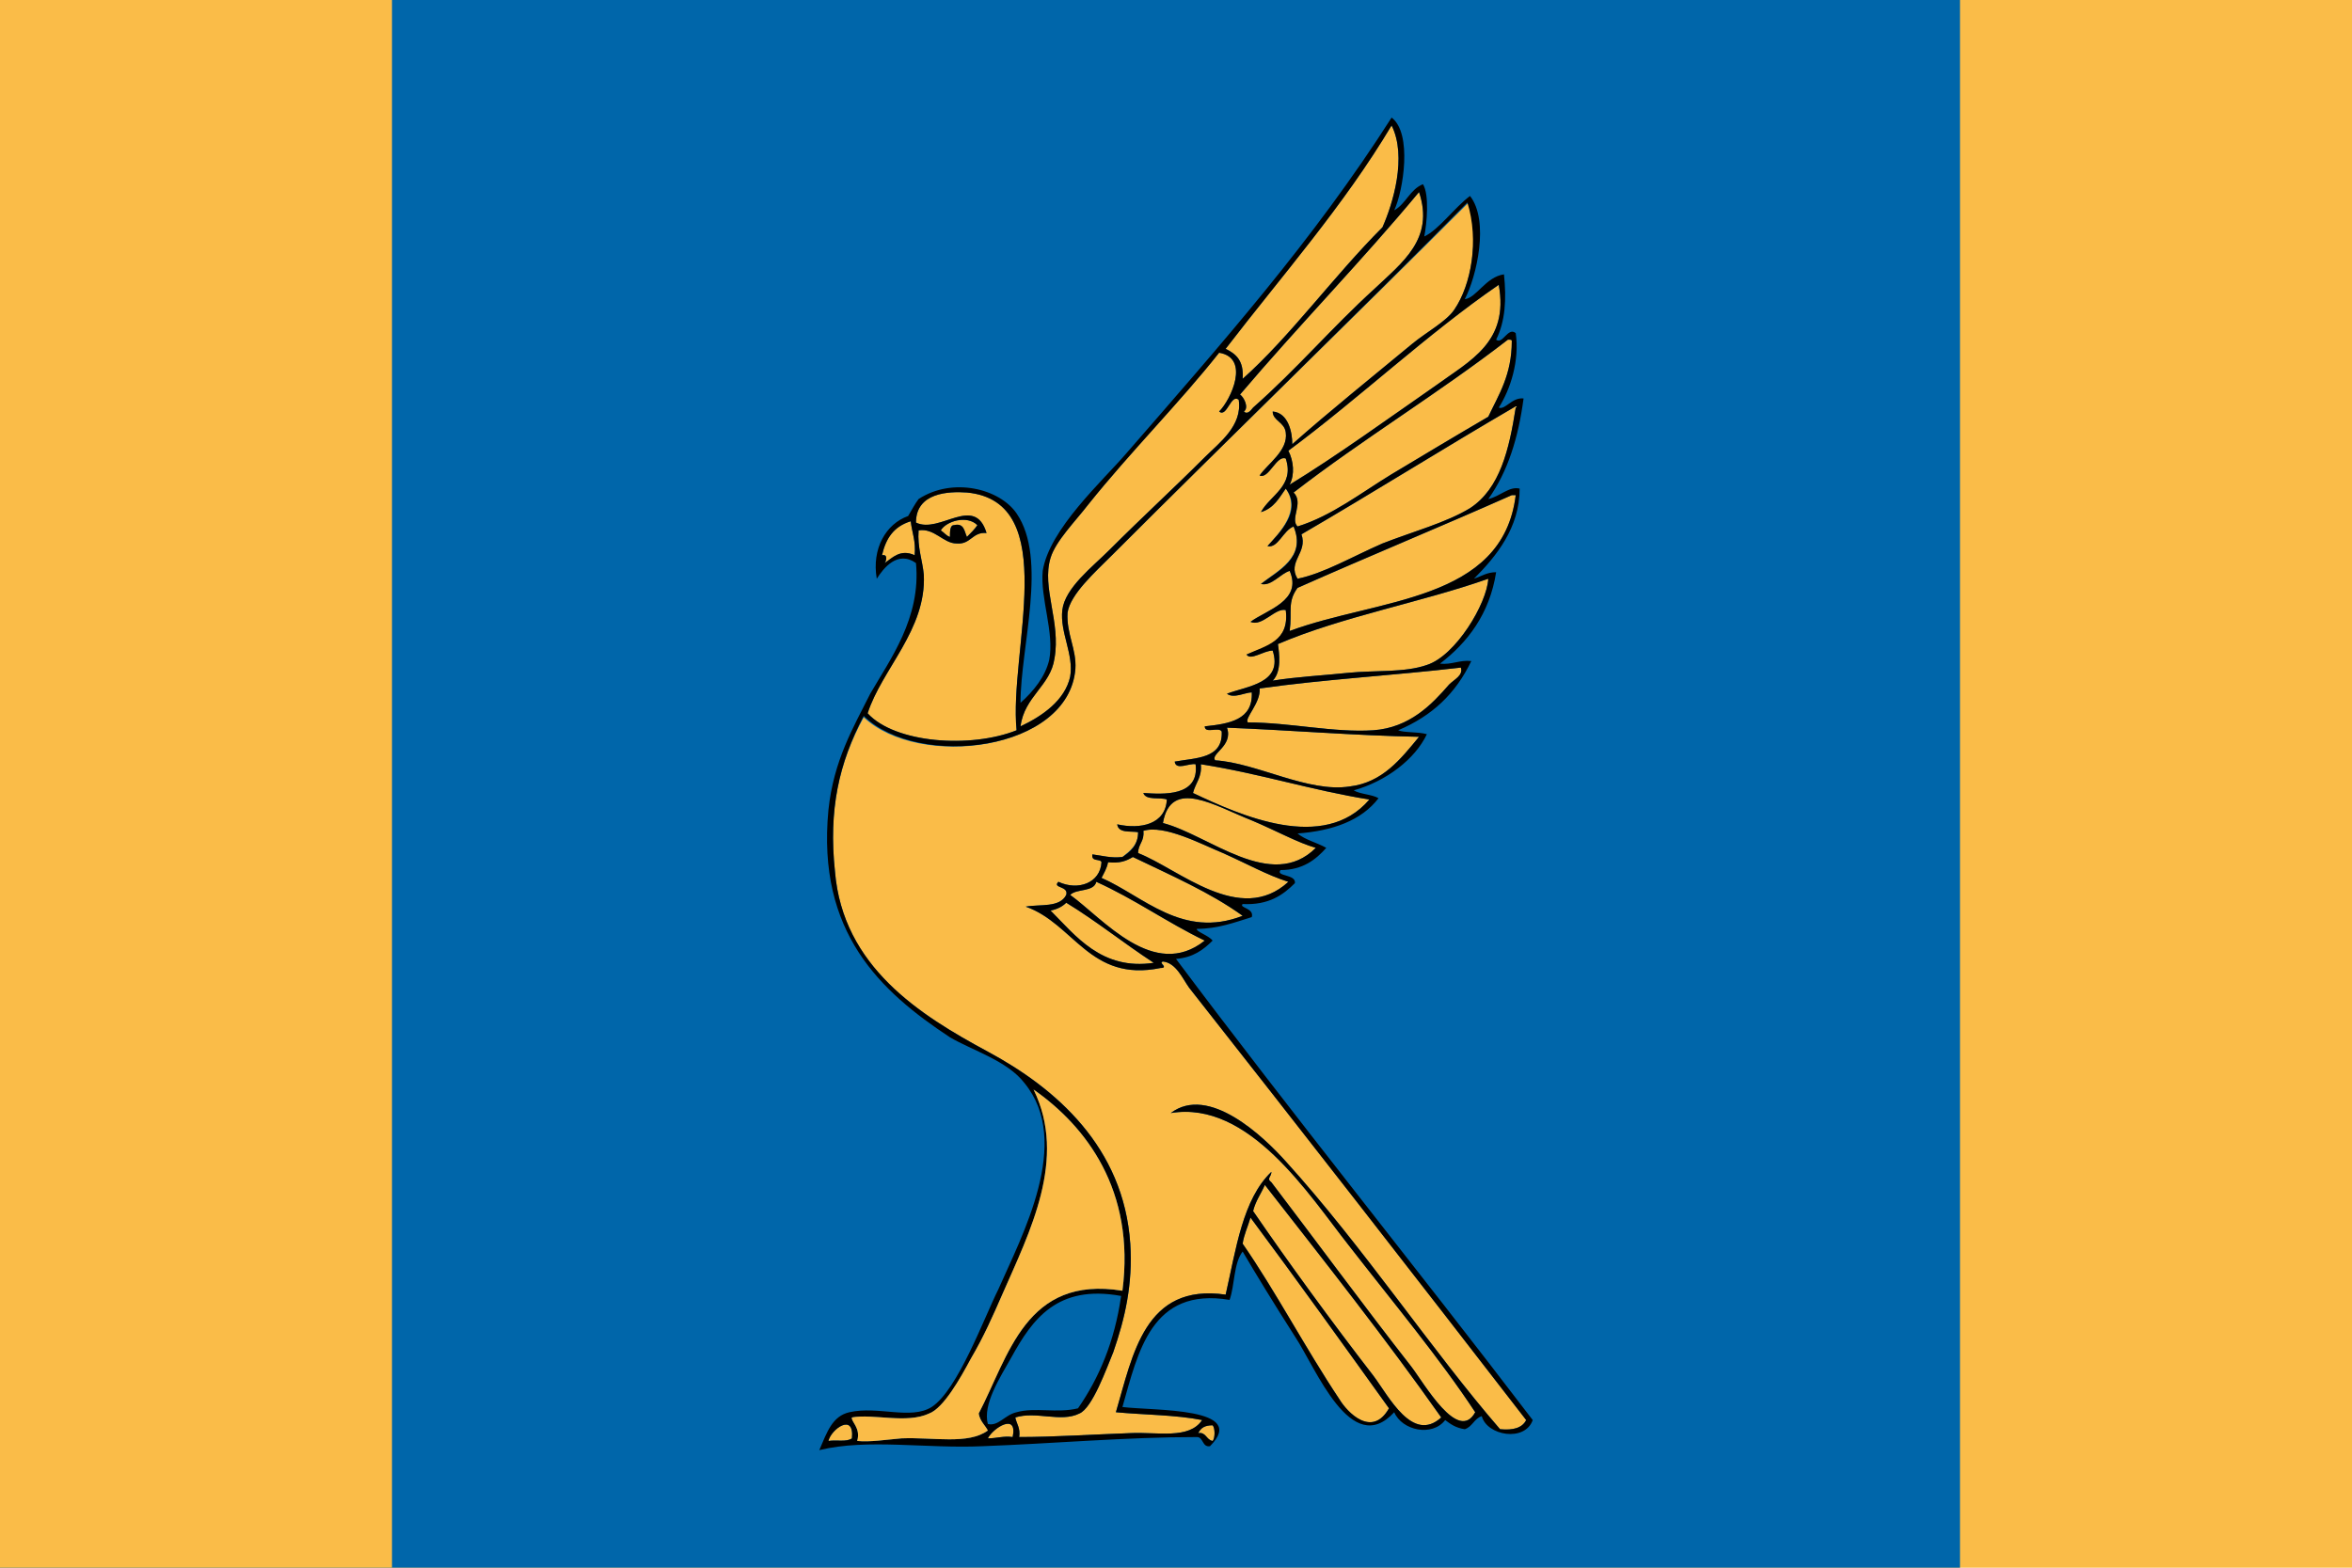 <svg clip-rule="evenodd" fill-rule="evenodd" height="1000" image-rendering="optimizeQuality" shape-rendering="geometricPrecision" text-rendering="geometricPrecision" viewBox="0 0 1800 1200" width="1500" xmlns="http://www.w3.org/2000/svg"><path d="m0 0h1800v1200h-1800z" fill="#fabc48" fill-rule="nonzero"/><path d="m0 0h1500v1200h-1500z" fill="#06a" fill-rule="nonzero"/><g fill="#fabc48"><path d="m0 0h300v1200h-300z" fill-rule="nonzero"/><path d="m1065 96c12 24 1 60-7 78-37 37-71 84-107 116 1-14-5-19-13-23 43-56 90-109 127-171z"/><path d="m1086 147c12 36-13 54-34 74-33 30-59 61-93 91-1 1-4 6-7 3 4-3 0-11-3-13 45-53 93-102 137-155z"/><path d="m1168 1087c-3 6-10 8-20 7-52-60-105-140-164-205-17-19-59-59-88-37 60-10 106 63 136 101 35 45 70 87 97 128-13 24-39-22-49-35-36-46-75-99-107-141-4-3 0-4 0-8-22 21-27 59-35 94-62-9-71 46-84 90 21 2 46 2 66 6-10 15-34 9-55 10-28 1-59 3-85 3 1-7-2-10-3-15 16-5 35 4 49-3 10-4 21-35 26-47 9-26 15-52 13-83-5-74-57-119-109-147s-111-65-117-138c-5-47 3-83 22-118 42 40 157 26 162-37 1-15-7-27-6-43 2-14 21-31 34-44 88-88 188-185 273-270 8 29 2 63-11 82-6 9-21 17-32 26-29 24-65 53-92 77 0-9-3-24-15-25 0 7 9 8 10 16 2 14-14 24-20 33 7 3 13-16 20-13 7 21-12 28-19 41 10-3 14-11 19-18 12 17-5 34-14 44 8 2 12-12 20-15 10 24-13 34-25 44 8 2 15-8 22-10 10 23-18 30-30 39 9 4 19-11 27-9 3 24-15 28-30 34 3 5 13-3 20-3 8 25-19 27-35 33 5 4 14-1 19-1 1 21-17 24-36 26 0 6 11 0 13 4 1 21-20 20-36 23 1 7 11 1 16 2 3 25-25 23-40 22 2 6 13 3 18 5-1 19-20 23-38 19 1 7 10 5 16 6 0 10-6 14-12 19-9 1-15-1-23-2-1 6 6 3 7 6-1 16-18 22-33 15-5 5 8 3 6 10-5 10-20 7-31 9 37 13 49 58 103 47 7-1-2-4 2-5 10 1 15 13 20 20 85 108 173 221 258 331z" fill-rule="nonzero"/><path d="m1147 218c8 44-22 58-48 77-36 25-76 54-112 76 4-8 3-18-1-26 54-40 107-90 161-127z"/><path d="m993 403c-6-6 5-18-3-26 53-41 111-76 164-117 2 0 3 0 3 1 0 26-10 41-18 58-24 14-49 29-74 44-23 14-46 32-72 40z"/><path d="m933 315c6 5 9-14 15-9 3 20-15 33-26 44-24 24-47 45-73 71-13 13-34 29-36 46s9 34 6 51c-4 18-21 30-38 38 3-23 23-31 26-52 5-28-10-54-3-77 4-13 19-28 29-41 32-40 70-78 100-116 24 4 9 36 0 45z"/><path d="m1160 311c1 0 1 1 0 1-5 32-12 62-35 77-18 11-44 18-67 27-23 10-45 23-65 27-8-13 8-20 3-34 55-32 109-66 164-98z"/><path d="m778 559c-35 14-93 10-114-13 11-34 45-64 43-106-1-11-5-21-4-34 12-2 19 10 29 10 11 1 12-9 23-8-9-30-36 1-54-8 0-23 25-24 39-23 73 7 32 122 38 182z"/><path d="m1157 379h3c-10 82-106 79-173 104 2-15-2-22 6-33 54-24 110-47 164-71z"/><path d="m748 402c-2 3-5 6-8 9-2-4-2-11-10-9-3 0-3 5-3 9-3-1-4-3-7-5 4-7 20-12 28-4z"/><path d="m677 431c1-1 3-7-2-6 3-13 9-22 22-26 1 9 4 15 3 26-11-5-17 2-23 6z"/><path d="m1139 443c-1 19-25 59-47 66-17 6-40 4-60 6-19 2-39 3-58 6 7-7 5-21 4-28 49-21 110-32 161-50z"/><path d="m1118 511c2 6-5 9-9 13-13 15-30 33-58 35-30 2-64-6-96-6-3-3 10-15 9-26 49-7 103-10 154-16z"/><path d="m939 557c50 2 97 6 147 7-14 17-28 35-53 38-32 5-71-18-103-20-4-5 14-11 9-25z"/><path d="m919 585c45 7 85 20 129 27-35 41-99 12-135-5 2-8 7-12 6-22z"/><path d="m1007 649c-34 34-82-10-117-19 6-35 40-13 68-2 19 8 35 17 49 21z"/><path d="m986 675c-37 34-84-10-115-22 0-7 5-9 4-17 16-5 44 10 61 17 18 8 34 17 50 22z"/><path d="m951 701c-46 18-76-15-108-29 2-4 4-7 5-12 9 1 14-1 19-4 29 14 59 27 84 45z"/><path d="m922 720c-39 31-78-17-103-35 5-5 18-2 20-10 29 13 54 31 83 45z"/><path d="m883 737c-40 6-60-21-79-40 5-1 9-3 12-6 23 14 44 31 67 46z"/><path d="m968 907c46 59 92 117 135 178-22 20-40-16-52-32-31-40-66-88-92-126 2-8 6-13 9-20z"/><path d="m957 932c35 47 73 100 106 146-13 23-32 3-38-7-26-39-49-83-74-119 1-7 4-13 6-20z"/><path d="m775 1100c-7-1-12 1-19 1 4-8 23-20 19-1z"/><path d="m652 1101c-4 3-12 1-18 2 2-9 20-22 18-2z"/><path d="m928 1091c2 2 2 10 0 12-5-1-5-7-11-6 2-4 5-6 11-6z"/></g><path d="m671 443c-4-23 7-42 24-48 3-5 5-9 8-13 26-17 62-8 75 11 24 35 3 102 3 145 10-9 19-20 22-33 4-21-7-47-5-68 5-32 46-69 64-90 73-84 143-163 203-257 16 12 9 56 2 71 9-5 12-16 22-20 5 8 3 30 1 40 11-5 23-22 35-31 15 19 5 62-4 79 9-1 16-17 30-19 2 19 1 36-6 50 5 4 9-10 15-5 3 21-4 43-13 57 5 2 10-8 19-7-4 30-12 56-27 77 9-2 16-10 24-8 0 30-18 52-35 69 6-2 10-5 17-5-5 32-22 54-43 70 9 1 15-3 24-2-12 25-30 42-56 53 5 2 15 1 22 3-9 19-31 36-56 43 5 3 14 3 19 6-13 17-35 25-62 27 6 5 15 7 22 11-8 9-18 17-35 17-4 5 12 3 11 10-9 9-20 17-40 16-3 3 9 3 7 10-13 4-26 9-42 9-1 2 9 5 12 9-7 7-15 13-28 14 89 119 183 235 273 353-6 17-35 12-39-3-6 2-7 8-13 10-7-1-11-4-15-7-10 13-33 8-39-6-33 36-60-34-76-58-16-25-30-48-40-65-7 9-6 26-10 37-60-10-70 40-82 82 24 3 97 0 67 30-6 1-5-7-10-7-54 0-110 5-164 7-43 2-88-6-125 3 6-14 10-26 23-29 22-5 47 6 63-4 20-13 40-68 51-90 18-41 57-113 20-158-13-17-40-25-57-35-53-35-102-80-93-174 4-38 19-63 32-89 15-26 39-58 35-100-14-10-25 4-30 12zm29-18c1-11-2-17-3-26-13 4-19 13-22 26 5-1 3 5 2 6 6-4 12-11 23-6zm238-158c8 4 14 9 13 23 36-32 70-79 107-116 8-18 19-54 7-78-37 62-84 115-127 171zm11 35c3 2 7 10 3 13 3 3 6-2 7-3 34-30 60-61 93-91 21-20 46-38 34-74-44 53-92 102-137 155zm-98 123c-13 13-32 30-34 44-1 16 7 28 6 43-5 63-120 77-162 36-19 36-27 72-22 119 6 73 65 110 117 138s104 73 109 147c2 31-4 57-13 83-5 12-16 43-26 47-14 7-33-2-49 3 1 5 4 8 3 15 26 0 57-2 85-3 21-1 45 5 55-10-20-4-45-4-66-6 13-44 22-99 84-90 8-35 13-73 35-94 0 4-4 5 0 8 32 42 71 95 107 141 10 13 36 59 49 35-27-41-62-83-97-128-30-38-76-111-136-101 29-22 71 18 88 37 59 65 112 145 164 205 10 1 17-1 20-7-85-110-173-223-258-331-5-7-10-19-20-20-4 1 5 5-2 5-54 11-66-34-103-47 11-2 26 1 31-9 2-7-11-5-6-10 15 7 32 1 33-15-1-3-8 0-7-6 8 1 14 3 23 2 6-4 12-9 12-19-6-1-15 1-16-6 18 4 37 0 38-19-5-2-16 1-18-5 15 1 43 3 40-22-5-1-15 5-16-2 16-3 37-2 36-23-2-4-13 2-13-4 19-2 37-5 36-26-5 0-14 5-19 1 16-6 43-8 35-33-7 0-17 8-20 3 15-7 33-10 30-34-8-2-18 13-27 9 12-9 40-16 30-39-7 2-14 12-22 10 13-10 35-20 25-44-8 3-12 17-20 15 9-10 27-27 14-44-5 7-9 15-19 18 7-13 26-20 19-41-7-3-13 16-20 13 6-9 22-19 20-33-1-8-10-9-10-16 12 1 15 16 15 25 27-24 63-53 92-77 11-9 26-17 32-26 13-19 19-53 10-82-84 85-184 182-272 270zm135-80c4 8 5 18 1 26 36-22 76-51 112-76 26-19 56-33 48-77-54 37-107 87-161 127zm79 18c25-15 50-30 74-44 8-17 18-32 18-58 0-1-1-1-3-1-53 41-111 76-164 117 8 8-3 20 3 26 26-8 49-26 72-40zm-132-93c-30 38-68 76-100 116-10 13-25 28-29 41-7 23 8 49 3 77-3 21-23 29-26 52 17-8 34-20 38-38 3-17-8-34-6-51s23-33 36-46c26-26 49-47 73-71 11-11 29-24 26-44-6-5-9 14-15 9 9-9 24-41 0-45zm63 139c5 14-11 21-3 34 20-4 42-17 65-27 23-9 49-16 67-27 23-15 30-45 35-77 1 0 1-1 0-1-55 32-109 66-164 98zm-256-32c-14-1-39 0-39 23 18 9 45-22 54 8-11-1-12 9-23 8-10 0-17-12-29-10-1 13 3 23 4 34 2 42-32 72-43 106 21 23 79 27 114 13-6-60 35-175-38-182zm253 73c-8 11-4 18-6 33 67-25 163-22 173-104-1 0-2 0-3 0-54 24-110 47-164 71zm-273-44c3 2 4 4 7 5 0-4 0-9 3-9 8-2 8 5 10 9 3-3 6-6 8-9-8-8-24-3-28 4zm258 87c1 7 3 21-4 28 19-3 39-4 58-6 20-2 43 0 60-6 22-7 46-47 47-66-51 18-112 29-161 50zm-14 34c1 11-12 23-9 26 32 0 66 8 96 6 28-2 45-20 58-35 4-4 11-7 9-13-51 6-105 9-154 16zm-34 55c32 2 71 25 103 20 25-3 39-21 53-38-50-1-97-5-147-7 5 14-13 20-9 25zm-17 25c36 17 100 46 135 5-44-7-84-20-129-27 1 10-4 14-6 22zm45 21c-28-11-62-33-68 2 35 9 83 53 117 19-14-4-30-13-49-21zm-22 25c-17-7-45-22-61-17 1 8-4 10-4 17 31 12 78 56 115 22-16-5-32-14-50-22zm-69 3c-5 3-10 5-19 4-1 5-3 8-5 12 32 14 62 47 108 29-25-18-55-31-84-45zm-28 19c-2 8-15 5-20 10 25 18 64 66 103 35-29-14-54-32-83-45zm-23 16c-3 3-7 5-12 6 19 19 39 46 79 40-23-15-44-32-67-46zm-49 300c-7 16-14 32-24 49-8 15-21 38-32 42-17 8-43 0-59 3-1 3 7 8 4 18 10 1 22-1 34-2 24-1 51 5 66-6-2-4-6-7-7-13 23-44 36-106 110-94 10-77-28-126-68-154 26 53-3 109-24 157zm192-64c26 38 61 86 92 126 12 16 30 52 52 32-43-61-89-119-135-178-3 7-7 12-9 20zm-8 25c25 36 48 80 74 119 6 10 25 30 38 7-33-46-71-99-106-146-2 7-5 13-6 20zm-177 87c-9 16-22 36-18 51 8 2 13-7 22-9 14-4 31 1 47-3 16-23 28-51 33-86-49-9-68 18-84 47zm-18 62c7 0 12-2 19-1 4-19-15-7-19 1zm-122 2c6-1 14 1 18-2 2-20-16-7-18 2zm283-6c6-1 6 5 11 6 2-2 2-10 0-12-6 0-9 2-11 6z"/><path d="m791 834c40 28 78 77 68 154-74-12-87 50-110 94 1 6 5 9 7 13-15 11-42 5-66 6-12 1-24 3-34 2 3-10-5-15-4-18 16-3 42 5 59-3 11-4 24-27 32-42 10-17 17-33 24-49 21-48 50-104 24-157z" fill="#fabc48"/></svg>